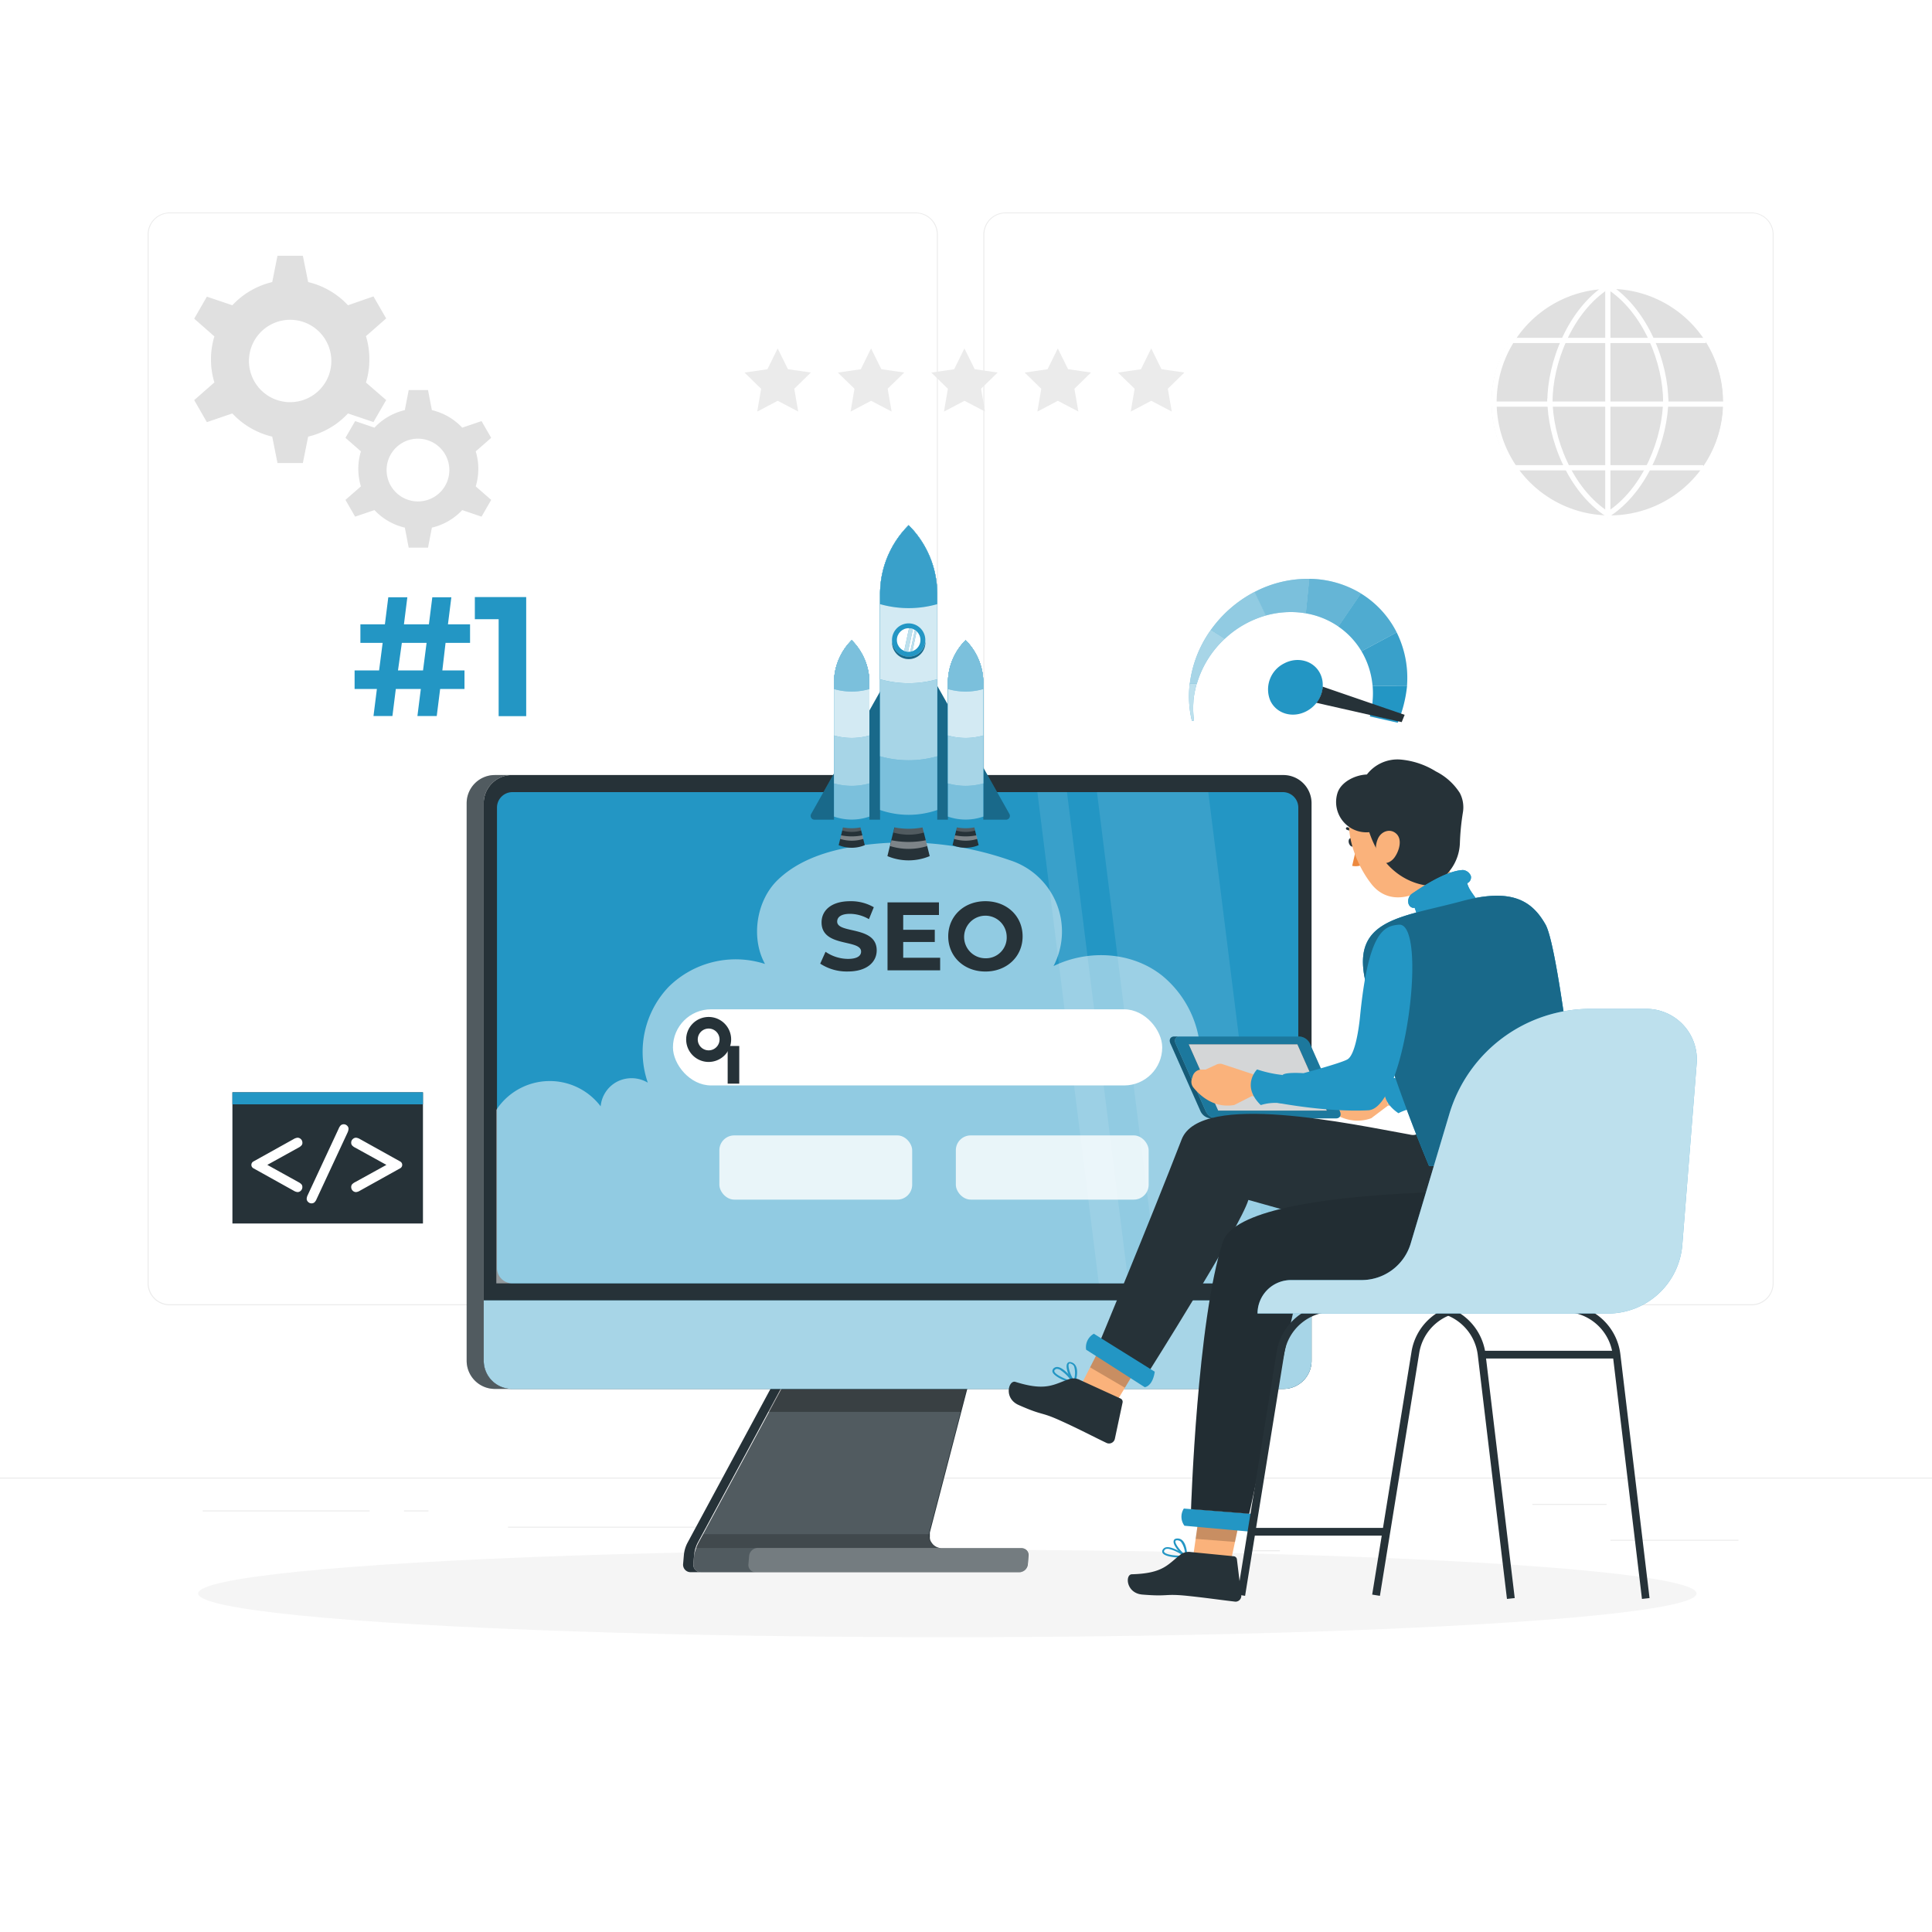 <svg xmlns="http://www.w3.org/2000/svg" xmlns:xlink="http://www.w3.org/1999/xlink" xmlns:svgjs="http://svgjs.com/svgjs" class="animated" id="freepik_stories-seo" viewBox="0 0 500 500"><style>svg#freepik_stories-seo:not(.animated) .animable {opacity: 0;}svg#freepik_stories-seo.animated #freepik--Speedometer--inject-120 {animation: 1.5s Infinite  linear floating;animation-delay: 0s;}svg#freepik_stories-seo.animated #freepik--Number--inject-120 {animation: 1.5s Infinite  linear floating;animation-delay: 0s;}svg#freepik_stories-seo.animated #freepik--Symbol--inject-120 {animation: 1.5s Infinite  linear floating;animation-delay: 0s;}            @keyframes floating {                0% {                    opacity: 1;                    transform: translateY(0px);                }                50% {                    transform: translateY(-10px);                }                100% {                    opacity: 1;                    transform: translateY(0px);                }            }        </style><g id="freepik--background-complete--inject-120" class="animable" style="transform-origin: 250px 228.23px;"><rect x="416.78" y="398.49" width="33.12" height="0.25" style="fill: rgb(235, 235, 235); transform-origin: 433.34px 398.615px;" id="elbck7o7nc9ad" class="animable"></rect><rect x="322.53" y="401.21" width="8.69" height="0.25" style="fill: rgb(235, 235, 235); transform-origin: 326.875px 401.335px;" id="el7rpf8345yk3" class="animable"></rect><rect x="396.59" y="389.21" width="19.19" height="0.25" style="fill: rgb(235, 235, 235); transform-origin: 406.185px 389.335px;" id="elprucm8f2jab" class="animable"></rect><rect x="52.46" y="390.89" width="43.19" height="0.25" style="fill: rgb(235, 235, 235); transform-origin: 74.055px 391.015px;" id="el5704h6de129" class="animable"></rect><rect x="104.56" y="390.89" width="6.33" height="0.25" style="fill: rgb(235, 235, 235); transform-origin: 107.725px 391.015px;" id="elmq0ncxpfa5l" class="animable"></rect><rect x="131.47" y="395.11" width="93.68" height="0.25" style="fill: rgb(235, 235, 235); transform-origin: 178.31px 395.235px;" id="elvujufdifc5g" class="animable"></rect><path d="M237,337.8H43.92a5.71,5.71,0,0,1-5.71-5.71V60.66A5.71,5.71,0,0,1,43.92,55H237a5.71,5.71,0,0,1,5.71,5.71V332.09A5.71,5.71,0,0,1,237,337.8ZM43.92,55.2a5.47,5.47,0,0,0-5.46,5.46V332.09a5.47,5.47,0,0,0,5.46,5.46H237a5.47,5.47,0,0,0,5.46-5.46V60.66A5.47,5.47,0,0,0,237,55.2Z" style="fill: rgb(235, 235, 235); transform-origin: 140.46px 196.4px;" id="elatlfal46skh" class="animable"></path><path d="M453.31,337.8H260.21a5.72,5.72,0,0,1-5.71-5.71V60.66A5.72,5.72,0,0,1,260.21,55h193.1A5.71,5.71,0,0,1,459,60.66V332.09A5.71,5.71,0,0,1,453.31,337.8ZM260.21,55.2a5.47,5.47,0,0,0-5.46,5.46V332.09a5.47,5.47,0,0,0,5.46,5.46h193.1a5.47,5.47,0,0,0,5.46-5.46V60.66a5.47,5.47,0,0,0-5.46-5.46Z" style="fill: rgb(235, 235, 235); transform-origin: 356.75px 196.4px;" id="eltvtz9qs1j3i" class="animable"></path><rect y="382.4" width="500" height="0.25" style="fill: rgb(235, 235, 235); transform-origin: 250px 382.525px;" id="eluxvwupepmo" class="animable"></rect><path d="M255.2,280.83A5.82,5.82,0,1,1,261,275,5.83,5.83,0,0,1,255.2,280.83Zm0-8.64A2.82,2.82,0,1,0,258,275,2.83,2.83,0,0,0,255.2,272.19Z" style="fill: rgb(38, 50, 56); transform-origin: 255.18px 275.01px;" id="eltjrkwoqhhod" class="animable"></path><g id="el42gpazkbnje"><rect x="260.12" y="276.7" width="3" height="9.75" style="fill: rgb(38, 50, 56); transform-origin: 261.62px 281.575px; transform: rotate(-44.96deg);" class="animable" id="el84scpwsxjum"></rect></g><g id="elfpshyjjaz84"><circle cx="416.02" cy="104.08" r="29.98" style="fill: rgb(224, 224, 224); transform-origin: 416.02px 104.08px; transform: rotate(-80.78deg);" class="animable" id="elxqd1lsrwnms"></circle></g><path d="M416.1,134.73a30.66,30.66,0,0,1,0-61.31v1.35a29.31,29.31,0,0,0,0,58.61Z" style="fill: rgb(255, 255, 255); transform-origin: 401.047px 104.075px;" id="eltabi213zf0i" class="animable"></path><path d="M416.1,134.73v-1.35a29.31,29.31,0,1,0,0-58.61V73.42a30.66,30.66,0,1,1,0,61.31Z" style="fill: rgb(255, 255, 255); transform-origin: 431.707px 104.075px;" id="elruswpxye2o" class="animable"></path><path d="M431.77,104.08h-1.35c0-9.93-5-23.23-14.68-29.41l.73-1.14C426.51,80,431.77,93.78,431.77,104.08Z" style="fill: rgb(255, 255, 255); transform-origin: 423.755px 88.805px;" id="elndf69moui0p" class="animable"></path><path d="M416.47,133.72l-.73-1.14c9.64-6.18,14.68-19.48,14.68-29.41h1.35C431.77,113.47,426.51,127.27,416.47,133.72Z" style="fill: rgb(255, 255, 255); transform-origin: 423.755px 118.445px;" id="el8uhs84lt7oa" class="animable"></path><path d="M401.79,104.08h-1.35c0-10.31,5.25-24.11,15.3-30.55l.73,1.13C406.83,80.85,401.79,94.14,401.79,104.08Z" style="fill: rgb(255, 255, 255); transform-origin: 408.455px 88.805px;" id="elk856rlxef2s" class="animable"></path><path d="M415.74,133.71c-10.05-6.45-15.3-20.25-15.3-30.55h1.35c0,9.94,5,23.23,14.68,29.41Z" style="fill: rgb(255, 255, 255); transform-origin: 408.455px 118.435px;" id="elqzpcz9iffe9" class="animable"></path><rect x="415.43" y="74.09" width="1.35" height="59.96" style="fill: rgb(255, 255, 255); transform-origin: 416.105px 104.07px;" id="eltjscceplba9" class="animable"></rect><rect x="390.73" y="87.43" width="50.76" height="1.35" style="fill: rgb(255, 255, 255); transform-origin: 416.11px 88.105px;" id="elep33dtsvjrj" class="animable"></rect><rect x="386.14" y="103.91" width="59.94" height="1.35" style="fill: rgb(255, 255, 255); transform-origin: 416.11px 104.585px;" id="elgkw3nlig95b" class="animable"></rect><rect x="391.4" y="120.38" width="49.41" height="1.35" style="fill: rgb(255, 255, 255); transform-origin: 416.105px 121.055px;" id="el1wtbsuurjpn" class="animable"></rect><path d="M95.59,93a20.16,20.16,0,0,0-.88-6l5.23-4.59-3.29-5.7L90.06,79a20.55,20.55,0,0,0-10.31-6l-1.37-6.81H71.81L70.45,73a20.58,20.58,0,0,0-10.32,6l-6.59-2.23-3.28,5.7,5.22,4.59a20.59,20.59,0,0,0,0,11.91l-5.22,4.58,3.28,5.7L60.13,107a20.58,20.58,0,0,0,10.32,6l1.36,6.82h6.57L79.75,113a20.55,20.55,0,0,0,10.31-6l6.59,2.23,3.29-5.7L94.71,99A20.27,20.27,0,0,0,95.59,93ZM75.1,104.08A10.66,10.66,0,1,1,85.75,93.42,10.65,10.65,0,0,1,75.1,104.08Z" style="fill: rgb(224, 224, 224); transform-origin: 75.1px 93.005px;" id="el8ylh05t1e4s" class="animable"></path><path d="M123.79,121.34a15.76,15.76,0,0,0-.67-4.53l4-3.5-2.5-4.33-5,1.7a15.58,15.58,0,0,0-7.85-4.54l-1-5.19h-5l-1,5.19a15.61,15.61,0,0,0-7.86,4.54l-5-1.7-2.51,4.33,4,3.5a15.68,15.68,0,0,0,0,9.07l-4,3.49,2.51,4.34,5-1.7a15.61,15.61,0,0,0,7.86,4.54l1,5.19h5l1-5.19a15.58,15.58,0,0,0,7.85-4.54l5,1.7,2.5-4.34-4-3.49A15.83,15.83,0,0,0,123.79,121.34Zm-15.61,8.43a8.12,8.12,0,1,1,8.11-8.11A8.11,8.11,0,0,1,108.18,129.77Z" style="fill: rgb(224, 224, 224); transform-origin: 108.26px 121.345px;" id="elc73awt98g56" class="animable"></path><polygon points="198.61 95.56 201.26 90.17 203.92 95.55 209.86 96.41 205.56 100.6 206.58 106.51 201.27 103.72 195.97 106.52 196.98 100.61 192.68 96.42 198.61 95.56" style="fill: rgb(235, 235, 235); transform-origin: 201.27px 98.345px;" id="elcf36k670y8t" class="animable"></polygon><polygon points="222.78 95.56 225.43 90.17 228.09 95.55 234.02 96.41 229.73 100.6 230.75 106.51 225.44 103.72 220.13 106.52 221.14 100.61 216.84 96.42 222.78 95.56" style="fill: rgb(235, 235, 235); transform-origin: 225.43px 98.345px;" id="el4uf1dwifonf" class="animable"></polygon><polygon points="246.94 95.56 249.59 90.17 252.25 95.55 258.19 96.41 253.9 100.6 254.92 106.51 249.61 103.72 244.3 106.52 245.31 100.61 241.01 96.42 246.94 95.56" style="fill: rgb(235, 235, 235); transform-origin: 249.6px 98.345px;" id="el5gp6e68j6hy" class="animable"></polygon><polygon points="271.11 95.56 273.76 90.17 276.42 95.55 282.36 96.41 278.06 100.6 279.08 106.51 273.77 103.72 268.47 106.52 269.48 100.61 265.18 96.42 271.11 95.56" style="fill: rgb(235, 235, 235); transform-origin: 273.77px 98.345px;" id="el6ozdvvexx9w" class="animable"></polygon><polygon points="295.28 95.56 297.93 90.17 300.59 95.55 306.52 96.41 302.23 100.6 303.25 106.51 297.94 103.72 292.63 106.52 293.64 100.61 289.34 96.42 295.28 95.56" style="fill: rgb(235, 235, 235); transform-origin: 297.93px 98.345px;" id="el2mvzx8y17mo" class="animable"></polygon></g><g id="freepik--Shadow--inject-120" class="animable" style="transform-origin: 245.18px 412.39px;"><ellipse id="freepik--path--inject-120" cx="245.18" cy="412.39" rx="193.89" ry="11.32" style="fill: rgb(245, 245, 245); transform-origin: 245.18px 412.39px;" class="animable"></ellipse></g><g id="freepik--Device--inject-120" class="animable" style="transform-origin: 230.1px 271.42px;"><path d="M179.66,402.43l-.2,2.3a2.34,2.34,0,0,0,.09.84h0a1.46,1.46,0,0,0,.16.36,3.33,3.33,0,0,0,.24.32,1.59,1.59,0,0,0,.3.27,2,2,0,0,0,1.16.37h82.4a1.9,1.9,0,0,0,.58-.09,2.5,2.5,0,0,0,.38-.15,2.18,2.18,0,0,0,1-1,2.08,2.08,0,0,0,.23-.78l.19-2.21a1.7,1.7,0,0,0-.09-.78,1.66,1.66,0,0,0-.15-.33,1.76,1.76,0,0,0-.64-.63,2.72,2.72,0,0,0-.35-.16,1.84,1.84,0,0,0-.57-.09H243.87a3.8,3.8,0,0,1-.77-.07h0l-.29-.08a.05.05,0,0,1,0,0h0a2.08,2.08,0,0,1-.32-.12,1,1,0,0,1-.28-.14,2.85,2.85,0,0,1-.41-.26,3.32,3.32,0,0,1-.43-.41c-.07-.09-.14-.17-.21-.27l-.14-.2-.05-.08v0a1.59,1.59,0,0,1-.15-.29l-.12-.27a.14.14,0,0,0,0-.06.14.14,0,0,0,0-.07s0,0,0,0a1.05,1.05,0,0,1-.06-.24,1.86,1.86,0,0,1,0-.34,0,0,0,0,1,0,0c0-.1,0-.21,0-.32s0-.21,0-.32V397a3.11,3.11,0,0,1,0-.32c0-.12.05-.22.07-.33h0l8.06-30.92,1.55-5.94,1.21-4.65h-46.8l-2.51,4.65-3.2,5.94-18.2,33.74c-.06.12-.12.24-.19.36a0,0,0,0,1,0,0l-.18.41c-.05.14-.11.27-.16.42l-.09.28A8.46,8.46,0,0,0,179.66,402.43Z" style="fill: rgb(38, 50, 56); transform-origin: 222.828px 380.865px;" id="elo5wh2tpdaoo" class="animable"></path><g id="elxzgc0hz6yzl"><path d="M266.16,402.68l-.19,2.23a2.21,2.21,0,0,1-2.16,2H181.43a2,2,0,0,1-2-2.16l.2-2.3a8.29,8.29,0,0,1,.36-1.81,9.29,9.29,0,0,1,.64-1.49l23.92-44.33h46.8l-10.82,41.51a3.21,3.21,0,0,0-.13.73,3.37,3.37,0,0,0,2.67,3.58,3.14,3.14,0,0,0,.77.08h20.49A1.79,1.79,0,0,1,266.16,402.68Z" style="fill: rgb(255, 255, 255); opacity: 0.2; transform-origin: 222.796px 380.865px;" class="animable" id="elfrhvgeb2pgo"></path></g><path d="M178,399.13l23.91-44.34h2.65l-23.92,44.34a8.53,8.53,0,0,0-1,3.3l-.2,2.3a1.94,1.94,0,0,0,2,2.15h-2.65a1.94,1.94,0,0,1-2-2.15l.2-2.3A8.38,8.38,0,0,1,178,399.13Z" style="fill: rgb(38, 50, 56); transform-origin: 190.669px 380.836px;" id="elaz0m820ka" class="animable"></path><g id="eld5kdsv75tsh"><polygon points="204.58 354.79 251.37 354.79 248.61 365.39 198.86 365.39 204.58 354.79" style="opacity: 0.3; transform-origin: 225.115px 360.09px;" class="animable" id="eljjbgodggqj"></polygon></g><path d="M125.18,207.88V352.15a7.29,7.29,0,0,0,7.29,7.3H332.14a7.29,7.29,0,0,0,7.29-7.3V207.88a7.29,7.29,0,0,0-7.3-7.3H132.49a7.3,7.3,0,0,0-4.44,1.51,5.27,5.27,0,0,0-.51.43,6.85,6.85,0,0,0-1.26,1.53,6.32,6.32,0,0,0-.6,1.19A7.46,7.46,0,0,0,125.18,207.88Z" style="fill: rgb(38, 50, 56); transform-origin: 232.305px 280.015px;" id="eld40b7k249oi" class="animable"></path><path d="M339.43,336.55v15.6a7.3,7.3,0,0,1-7.3,7.3H132.49a7.3,7.3,0,0,1-7.3-7.3v-15.6Z" style="fill: #2396C4; transform-origin: 232.31px 348px;" id="elyt0qromnw4r" class="animable"></path><g id="el9zw591tjvm8"><path d="M339.43,336.55v15.6a7.3,7.3,0,0,1-7.3,7.3H132.49a7.3,7.3,0,0,1-7.3-7.3v-15.6Z" style="fill: rgb(255, 255, 255); opacity: 0.6; transform-origin: 232.31px 348px;" class="animable" id="elkboae53twfd"></path></g><path d="M132.62,332.14H332a4,4,0,0,0,4-4V209a4,4,0,0,0-4-4H132.62a4,4,0,0,0-4,4V328.18A4,4,0,0,0,132.62,332.14Z" style="fill: #2396C4; transform-origin: 232.31px 268.57px;" id="elmo0azvmeuc" class="animable"></path><path d="M128.07,200.58h4.42a7.3,7.3,0,0,0-7.3,7.3V352.15a7.3,7.3,0,0,0,7.3,7.3h-4.42a7.3,7.3,0,0,1-7.3-7.3V207.88A7.3,7.3,0,0,1,128.07,200.58Z" style="fill: rgb(38, 50, 56); transform-origin: 126.63px 280.015px;" id="elnel3a5er2x" class="animable"></path><g id="el2ow91ul41qj"><g style="opacity: 0.2; transform-origin: 126.63px 280.015px;" class="animable" id="ells5oxcwvgd"><path d="M128.07,200.58h4.42a7.3,7.3,0,0,0-7.3,7.3V352.15a7.3,7.3,0,0,0,7.3,7.3h-4.42a7.3,7.3,0,0,1-7.3-7.3V207.88A7.3,7.3,0,0,1,128.07,200.58Z" style="fill: rgb(255, 255, 255); transform-origin: 126.63px 280.015px;" id="elec9asj3hpcn" class="animable"></path></g></g><g id="el9jc5b2ipdw"><path d="M337.18,280.92c-5.14-1-13.28,2.33-14.8,7.33a8,8,0,0,0-3.85-7.76c-2.65-1.53-6.12-2.61-8.56-.77a27.18,27.18,0,0,0-9.06-27.11c-7.82-6.33-19.23-7-28.26-2.59a19.37,19.37,0,0,0-11.34-27.41,82.5,82.5,0,0,0-39.15-3.71c-7.61,1.12-15.37,3.5-20.9,8.84s-7,15-3.28,21.73a24.69,24.69,0,0,0-24.9,5.89,24.38,24.38,0,0,0-5.43,24.83,8.23,8.23,0,0,0-7.85-.3,8,8,0,0,0-4.35,6.43,16.53,16.53,0,0,0-27,.92v44.9H336Z" style="fill: rgb(255, 255, 255); opacity: 0.5; transform-origin: 232.815px 275.08px;" class="animable" id="ell7az2ehcn89"></path></g><rect x="174.16" y="261.21" width="126.62" height="19.7" rx="9.85" style="fill: rgb(255, 255, 255); transform-origin: 237.47px 271.06px;" id="elphthimhykea" class="animable"></rect><path d="M183.4,274.83a5.82,5.82,0,1,1,5.82-5.82A5.83,5.83,0,0,1,183.4,274.83Zm0-8.64a2.82,2.82,0,1,0,2.82,2.82A2.83,2.83,0,0,0,183.4,266.19Z" style="fill: rgb(38, 50, 56); transform-origin: 183.4px 269.01px;" id="el9rfhfp16kq9" class="animable"></path><g id="elo9olk5wn1x"><rect x="188.32" y="270.7" width="3" height="9.75" style="fill: rgb(38, 50, 56); transform-origin: 189.82px 275.575px; transform: rotate(-44.96deg);" class="animable" id="elld9fknq5snl"></rect></g><g id="elq07xd2ekth"><g style="opacity: 0.1; transform-origin: 298.535px 268.565px;" class="animable" id="elhiq2ugcfttc"><polygon points="268.47 204.99 276.13 204.99 292.04 332.14 284.37 332.14 268.47 204.99" style="fill: rgb(255, 255, 255); transform-origin: 280.255px 268.565px;" id="elp29jsoh822" class="animable"></polygon><polygon points="299.79 332.14 283.89 204.99 312.7 204.99 328.6 332.14 299.79 332.14" style="fill: rgb(255, 255, 255); transform-origin: 306.245px 268.565px;" id="elj5ksvlkmvp" class="animable"></polygon></g></g><g id="elg1nn8euwxy"><path d="M193.87,402.7l-.18,2.11a1.87,1.87,0,0,0,1.89,2.08h68.23a2.21,2.21,0,0,0,2.16-2l.19-2.21a1.78,1.78,0,0,0-1.81-2H243.86a3.16,3.16,0,0,1-.76-.09h-47A2.32,2.32,0,0,0,193.87,402.7Z" style="fill: rgb(255, 255, 255); opacity: 0.2; transform-origin: 229.926px 403.74px;" class="animable" id="elsfmkhnsqe3"></path></g><g id="el7ym9b60xdqs"><path d="M180,400.62H243.1a3.34,3.34,0,0,1-2.66-3.58H182Z" style="opacity: 0.2; transform-origin: 211.55px 398.83px;" class="animable" id="elxpok55si9w"></path></g><path d="M212.27,249.39l1.38-3.07a10.37,10.37,0,0,0,5.81,1.84c2.41,0,3.39-.81,3.39-1.89,0-3.29-10.23-1-10.23-7.56,0-3,2.41-5.48,7.41-5.48a11.79,11.79,0,0,1,6.11,1.56l-1.26,3.09A9.9,9.9,0,0,0,220,236.5c-2.41,0-3.34.9-3.34,2,0,3.24,10.23,1,10.23,7.46,0,2.94-2.44,5.46-7.47,5.46A12.51,12.51,0,0,1,212.27,249.39Z" style="fill: rgb(38, 50, 56); transform-origin: 219.58px 242.326px;" id="elyphvkl0rm8" class="animable"></path><path d="M243.31,247.86v3.26H229.69V233.53H243v3.27h-9.25v3.82h8.17v3.17h-8.17v4.07Z" style="fill: rgb(38, 50, 56); transform-origin: 236.5px 242.325px;" id="el9dshgw2pwz" class="animable"></path><path d="M245.4,242.33c0-5.23,4.07-9.1,9.62-9.1s9.63,3.85,9.63,9.1-4.1,9.1-9.63,9.1S245.4,247.56,245.4,242.33Zm15.13,0A5.51,5.51,0,1,0,255,248,5.37,5.37,0,0,0,260.53,242.33Z" style="fill: rgb(38, 50, 56); transform-origin: 255.025px 242.33px;" id="elhjrn76bj3ui" class="animable"></path><g id="eldfrlgwn3vq5"><rect x="186.17" y="293.84" width="49.9" height="16.62" rx="3.85" style="fill: rgb(255, 255, 255); opacity: 0.8; transform-origin: 211.12px 302.15px;" class="animable" id="elv11dsuo8wd"></rect></g><g id="eli57bqdsnqz"><rect x="247.37" y="293.84" width="49.9" height="16.62" rx="3.85" style="fill: rgb(255, 255, 255); opacity: 0.8; transform-origin: 272.32px 302.15px;" class="animable" id="elrbwszzddk7f"></rect></g><path d="M209.92,210.66l24.79-44a1,1,0,0,1,1.74,0l24.79,44a1,1,0,0,1-.87,1.48H210.8A1,1,0,0,1,209.92,210.66Z" style="fill: #2396C4; transform-origin: 235.58px 189.147px;" id="el9tfmy2k73do" class="animable"></path><g id="elhcgjxunklgn"><path d="M209.92,210.66l24.79-44a1,1,0,0,1,1.74,0l24.79,44a1,1,0,0,1-.87,1.48H210.8A1,1,0,0,1,209.92,210.66Z" style="opacity: 0.3; transform-origin: 235.58px 189.147px;" class="animable" id="el7gfv0s08eml"></path></g><path d="M223.8,218.73l-1.21-4.94h-4.34l-1.2,4.94A8.82,8.82,0,0,0,223.8,218.73Z" style="fill: rgb(38, 50, 56); transform-origin: 220.425px 216.596px;" id="elnwogzuz6sch" class="animable"></path><g id="elfpkenjz58dc"><path d="M218.25,213.79l-.28,1.15a8.69,8.69,0,0,0,4.9,0l-.28-1.15Z" style="fill: rgb(255, 255, 255); opacity: 0.2; transform-origin: 220.42px 214.541px;" class="animable" id="elkjanxglkl2b"></path></g><g id="elitcf57peo3"><path d="M217.67,216.18c-.08.32-.16.63-.23.93a10,10,0,0,0,6,0l-.22-.93A14,14,0,0,1,217.67,216.18Z" style="fill: rgb(255, 255, 255); opacity: 0.4; transform-origin: 220.44px 216.875px;" class="animable" id="eljwyhfija4xg"></path></g><path d="M225,213.44a12,12,0,0,1-9.16,0v-36.7a15.59,15.59,0,0,1,4.58-11.06A15.59,15.59,0,0,1,225,176.74Z" style="fill: #2396C4; transform-origin: 220.42px 190.014px;" id="eln6elja95v9a" class="animable"></path><path d="M215.84,176.74v34.59a13.9,13.9,0,0,0,9.16,0V176.74a15.59,15.59,0,0,0-4.58-11.06A15.59,15.59,0,0,0,215.84,176.74Z" style="fill: #2396C4; transform-origin: 220.42px 188.893px;" id="elflo59t5pl2c" class="animable"></path><g id="eldquqh4qgzku"><path d="M215.84,176.74v34.59a13.9,13.9,0,0,0,9.16,0V176.74a15.59,15.59,0,0,0-4.58-11.06A15.59,15.59,0,0,0,215.84,176.74Z" style="fill: rgb(255, 255, 255); opacity: 0.4; transform-origin: 220.42px 188.893px;" class="animable" id="elhpjb6jve2qb"></path></g><path d="M215.84,176.74v26a16.67,16.67,0,0,0,9.16,0v-26a15.59,15.59,0,0,0-4.58-11.06A15.59,15.59,0,0,0,215.84,176.74Z" style="fill: #2396C4; transform-origin: 220.42px 184.531px;" id="elqpy4n89o8dl" class="animable"></path><g id="el1p7gmtdvbjy"><path d="M215.84,176.74v26a16.67,16.67,0,0,0,9.16,0v-26a15.59,15.59,0,0,0-4.58-11.06A15.59,15.59,0,0,0,215.84,176.74Z" style="fill: rgb(255, 255, 255); opacity: 0.6; transform-origin: 220.42px 184.531px;" class="animable" id="el0zwxho65zk1l"></path></g><path d="M215.84,176.74v13.6a16.58,16.58,0,0,0,9.16,0V176.74a15.59,15.59,0,0,0-4.58-11.06A15.59,15.59,0,0,0,215.84,176.74Z" style="fill: #2396C4; transform-origin: 220.42px 178.333px;" id="elih5gicj276i" class="animable"></path><g id="eljtgw3mxefx"><path d="M215.84,176.74v13.6a16.58,16.58,0,0,0,9.16,0V176.74a15.59,15.59,0,0,0-4.58-11.06A15.59,15.59,0,0,0,215.84,176.74Z" style="fill: rgb(255, 255, 255); opacity: 0.8; transform-origin: 220.42px 178.333px;" class="animable" id="el60qmodogw5k"></path></g><path d="M215.84,176.74v1.59a16.67,16.67,0,0,0,9.16,0v-1.59a15.59,15.59,0,0,0-4.58-11.06A15.59,15.59,0,0,0,215.84,176.74Z" style="fill: #2396C4; transform-origin: 220.42px 172.326px;" id="elgupkc7xcnq" class="animable"></path><g id="el3gynu81qknv"><path d="M215.84,176.74v1.59a16.67,16.67,0,0,0,9.16,0v-1.59a15.59,15.59,0,0,0-4.58-11.06A15.59,15.59,0,0,0,215.84,176.74Z" style="fill: rgb(255, 255, 255); opacity: 0.4; transform-origin: 220.42px 172.326px;" class="animable" id="el0oz7jk2kpfy"></path></g><path d="M253.27,218.73l-1.2-4.94h-4.34l-1.21,4.94A8.82,8.82,0,0,0,253.27,218.73Z" style="fill: rgb(38, 50, 56); transform-origin: 249.895px 216.596px;" id="el6w8ixfizgbt" class="animable"></path><g id="el8gbvgq1cfzo"><path d="M247.73,213.79l-.28,1.15a8.69,8.69,0,0,0,4.9,0l-.28-1.15Z" style="fill: rgb(255, 255, 255); opacity: 0.2; transform-origin: 249.9px 214.541px;" class="animable" id="elnxbhbfiocj9"></path></g><g id="elp958o7vba9s"><path d="M247.14,216.18c-.07.32-.15.63-.22.93a10,10,0,0,0,6,0l-.23-.93A14,14,0,0,1,247.14,216.18Z" style="fill: rgb(255, 255, 255); opacity: 0.4; transform-origin: 249.92px 216.875px;" class="animable" id="elioyzj9cy9o"></path></g><path d="M254.48,213.44a12,12,0,0,1-9.16,0v-36.7a15.59,15.59,0,0,1,4.58-11.06,15.59,15.59,0,0,1,4.58,11.06Z" style="fill: #2396C4; transform-origin: 249.9px 190.014px;" id="el6ce2rtdq67r" class="animable"></path><path d="M245.32,176.74v34.59a13.9,13.9,0,0,0,9.16,0V176.74a15.59,15.59,0,0,0-4.58-11.06A15.59,15.59,0,0,0,245.32,176.74Z" style="fill: #2396C4; transform-origin: 249.9px 188.893px;" id="elme319zujhtl" class="animable"></path><g id="elbmpg7lttwe"><path d="M245.32,176.74v34.59a13.9,13.9,0,0,0,9.16,0V176.74a15.59,15.59,0,0,0-4.58-11.06A15.59,15.59,0,0,0,245.32,176.74Z" style="fill: rgb(255, 255, 255); opacity: 0.4; transform-origin: 249.9px 188.893px;" class="animable" id="eldrlhou9t6rj"></path></g><path d="M245.32,176.74v26a16.67,16.67,0,0,0,9.16,0v-26a15.59,15.59,0,0,0-4.58-11.06A15.59,15.59,0,0,0,245.32,176.74Z" style="fill: #2396C4; transform-origin: 249.9px 184.531px;" id="el69uehyxtd23" class="animable"></path><g id="elfjqhe7c70m"><path d="M245.32,176.74v26a16.67,16.67,0,0,0,9.16,0v-26a15.59,15.59,0,0,0-4.58-11.06A15.59,15.59,0,0,0,245.32,176.74Z" style="fill: rgb(255, 255, 255); opacity: 0.6; transform-origin: 249.9px 184.531px;" class="animable" id="ell74o6fsfhb"></path></g><path d="M245.32,176.74v13.6a16.58,16.58,0,0,0,9.16,0V176.74a15.59,15.59,0,0,0-4.58-11.06A15.59,15.59,0,0,0,245.32,176.74Z" style="fill: #2396C4; transform-origin: 249.9px 178.333px;" id="ellivcmdw0som" class="animable"></path><g id="elcvl86ctldjr"><path d="M245.32,176.74v13.6a16.58,16.58,0,0,0,9.16,0V176.74a15.59,15.59,0,0,0-4.58-11.06A15.59,15.59,0,0,0,245.32,176.74Z" style="fill: rgb(255, 255, 255); opacity: 0.8; transform-origin: 249.9px 178.333px;" class="animable" id="elwhi2i90z2x9"></path></g><path d="M245.32,176.74v1.59a16.67,16.67,0,0,0,9.16,0v-1.59a15.59,15.59,0,0,0-4.58-11.06A15.59,15.59,0,0,0,245.32,176.74Z" style="fill: #2396C4; transform-origin: 249.9px 172.326px;" id="elysvrm68aixb" class="animable"></path><g id="el3hcbygytly7"><path d="M245.32,176.74v1.59a16.67,16.67,0,0,0,9.16,0v-1.59a15.59,15.59,0,0,0-4.58-11.06A15.59,15.59,0,0,0,245.32,176.74Z" style="fill: rgb(255, 255, 255); opacity: 0.4; transform-origin: 249.9px 172.326px;" class="animable" id="eluq2sx3tolj"></path></g><path d="M240.61,221.56l-2-8h-7l-1.95,8A14.15,14.15,0,0,0,240.61,221.56Z" style="fill: rgb(38, 50, 56); transform-origin: 235.135px 218.111px;" id="elquwj7phriw" class="animable"></path><g id="el69o1dfrekyt"><path d="M231.66,213.59s-.29,1.2-.46,1.86a14.13,14.13,0,0,0,7.92,0l-.46-1.87Z" style="fill: rgb(255, 255, 255); opacity: 0.2; transform-origin: 235.16px 214.798px;" class="animable" id="elrntg7l20zmi"></path></g><g id="elx0mjqr412g"><path d="M230.71,217.46l-.36,1.5a16.26,16.26,0,0,0,9.62,0l-.36-1.5A23,23,0,0,1,230.71,217.46Z" style="fill: rgb(255, 255, 255); opacity: 0.4; transform-origin: 235.16px 218.574px;" class="animable" id="elnajigtdl34e"></path></g><path d="M242.56,213a19.22,19.22,0,0,1-14.8,0V153.78a25.17,25.17,0,0,1,7.4-17.85,25.17,25.17,0,0,1,7.4,17.85Z" style="fill: #2396C4; transform-origin: 235.16px 175.206px;" id="elc0ovzpva9i" class="animable"></path><path d="M227.76,153.78v55.85a22.61,22.61,0,0,0,14.8,0V153.78a25.17,25.17,0,0,0-7.4-17.85A25.17,25.17,0,0,0,227.76,153.78Z" style="fill: #2396C4; transform-origin: 235.16px 173.403px;" id="elq3upm4nvcc" class="animable"></path><g id="elqorw1zcsmi8"><path d="M227.76,153.78v55.85a22.61,22.61,0,0,0,14.8,0V153.78a25.17,25.17,0,0,0-7.4-17.85A25.17,25.17,0,0,0,227.76,153.78Z" style="fill: rgb(255, 255, 255); opacity: 0.4; transform-origin: 235.16px 173.403px;" class="animable" id="el7esx26v1h7r"></path></g><path d="M227.76,153.78v41.94a27,27,0,0,0,14.8,0V153.78a25.17,25.17,0,0,0-7.4-17.85A25.17,25.17,0,0,0,227.76,153.78Z" style="fill: #2396C4; transform-origin: 235.16px 166.342px;" id="elpquoy3970q" class="animable"></path><g id="elh5qhg756p9b"><path d="M227.76,153.78v41.94a27,27,0,0,0,14.8,0V153.78a25.17,25.17,0,0,0-7.4-17.85A25.17,25.17,0,0,0,227.76,153.78Z" style="fill: rgb(255, 255, 255); opacity: 0.6; transform-origin: 235.16px 166.342px;" class="animable" id="elt244lyxb42h"></path></g><path d="M227.76,153.78v22a27,27,0,0,0,14.8,0v-22a25.17,25.17,0,0,0-7.4-17.85A25.17,25.17,0,0,0,227.76,153.78Z" style="fill: #2396C4; transform-origin: 235.16px 156.372px;" id="el7xxyk9xtd9j" class="animable"></path><g id="elifybgxonp7h"><path d="M227.76,153.78v22a27,27,0,0,0,14.8,0v-22a25.17,25.17,0,0,0-7.4-17.85A25.17,25.17,0,0,0,227.76,153.78Z" style="fill: rgb(255, 255, 255); opacity: 0.8; transform-origin: 235.16px 156.372px;" class="animable" id="el0hc5c5h2xd2f"></path></g><path d="M227.76,153.78v2.57a27,27,0,0,0,14.8,0v-2.57a25.17,25.17,0,0,0-7.4-17.85A25.17,25.17,0,0,0,227.76,153.78Z" style="fill: #2396C4; transform-origin: 235.16px 146.657px;" id="elp5wm725g0mf" class="animable"></path><g id="el4pto8znos9u"><path d="M227.76,153.78v2.57a27,27,0,0,0,14.8,0v-2.57a25.17,25.17,0,0,0-7.4-17.85A25.17,25.17,0,0,0,227.76,153.78Z" style="fill: rgb(255, 255, 255); opacity: 0.1; transform-origin: 235.16px 146.657px;" class="animable" id="elmtqu97tiql"></path></g><path d="M239.47,165.63a4.31,4.31,0,1,1-4.31-4.3A4.31,4.31,0,0,1,239.47,165.63Z" style="fill: #2396C4; transform-origin: 235.16px 165.64px;" id="el98g7pt37aep" class="animable"></path><path d="M235.16,169.94a4.29,4.29,0,0,1-4.29-4c0,.11,0,.22,0,.32a4.31,4.31,0,0,0,8.62,0c0-.1,0-.21,0-.32A4.3,4.3,0,0,1,235.16,169.94Z" style="fill: #2396C4; transform-origin: 235.18px 168.255px;" id="elovmxjhbgwti" class="animable"></path><g id="el3fa1zdxie1z"><path d="M235.16,169.94a4.29,4.29,0,0,1-4.29-4c0,.11,0,.22,0,.32a4.31,4.31,0,0,0,8.62,0c0-.1,0-.21,0-.32A4.3,4.3,0,0,1,235.16,169.94Z" style="opacity: 0.3; transform-origin: 235.18px 168.255px;" class="animable" id="elxhnal92yflj"></path></g><circle cx="235.16" cy="165.63" r="3.05" style="fill: rgb(255, 255, 255); transform-origin: 235.16px 165.63px;" id="el3bk1ibf5o36" class="animable"></circle><path d="M235,168.66l1.25-5.86a2.88,2.88,0,0,0-1-.2L234,168.45A2.85,2.85,0,0,0,235,168.66Z" style="fill: #2396C4; transform-origin: 235.125px 165.63px;" id="elfabypph0zv4" class="animable"></path><path d="M236.14,168.51l1.08-5.11a3,3,0,0,0-.45-.34l-1.19,5.58A3.5,3.5,0,0,0,236.14,168.51Z" style="fill: #2396C4; transform-origin: 236.4px 165.85px;" id="ellurp7v4fo3" class="animable"></path><g id="el10z48hy2x0z"><g style="opacity: 0.7; transform-origin: 235.61px 165.63px;" class="animable" id="elr2tg89ash2q"><path d="M235,168.66l1.25-5.86a2.88,2.88,0,0,0-1-.2L234,168.45A2.85,2.85,0,0,0,235,168.66Z" style="fill: rgb(255, 255, 255); transform-origin: 235.125px 165.63px;" id="elyl67dwvb2y" class="animable"></path><path d="M236.14,168.51l1.08-5.11a3,3,0,0,0-.45-.34l-1.19,5.58A3.5,3.5,0,0,0,236.14,168.51Z" style="fill: rgb(255, 255, 255); transform-origin: 236.4px 165.85px;" id="elaagngmzc74s" class="animable"></path></g></g></g><g id="freepik--Character--inject-120" class="animable" style="transform-origin: 350.101px 305.524px;"><path d="M345.57,281.26l-1.15.25a2.52,2.52,0,0,0-2,2.14l-.1.81a2.5,2.5,0,0,0,.82,2.19c1.89,1.65,6.35,4.71,11.75,2.74l4.31-3.25-.71-5.82-9-1.3a2.51,2.51,0,0,0-1.49.56Z" style="fill: rgb(250, 178, 123); transform-origin: 350.75px 284.525px;" id="elv7jbzcke1nr" class="animable"></path><polygon points="359.23 286.14 371.2 285.54 369.35 279.03 358.52 280.32 359.23 286.14" style="fill: rgb(250, 178, 123); transform-origin: 364.86px 282.585px;" id="eliduwviavtf" class="animable"></polygon><path d="M366.36,279.08a4.66,4.66,0,0,0-.48,3,9.19,9.19,0,0,0,1.93,4.54h0a13.28,13.28,0,0,0-5.8,1.43l-.1.05c-6.24-4.26-2.64-9.31-2.64-9.31l.41.06A32.46,32.46,0,0,0,366.36,279.08Z" style="fill: #2396C4; transform-origin: 363.023px 283.445px;" id="elie77j2xxa6" class="animable"></path><path d="M390.87,284.45c-11.12,2.56-24.95,2.31-24.95,2.31a4.32,4.32,0,0,1-.59-2.55c.1-1.86.35-4.19,1-5.13s5.46-1.44,5.46-1.44,9.29-4.31,11.05-5.72,1.69-8,1.36-12.33c-1.77-23.27,2.32-25,6-26.07C398,231.35,400.71,282.18,390.87,284.45Z" style="fill: #2396C4; transform-origin: 381.263px 260.11px;" id="elpmc1y18wzag" class="animable"></path><path d="M314.68,289.44h31.08c1,0,1.47-.82,1-1.83L339,270.08a3.22,3.22,0,0,0-2.65-1.83H305.26c-1,0-1.47.82-1,1.83l7.8,17.53A3.21,3.21,0,0,0,314.68,289.44Z" style="fill: #2396C4; transform-origin: 325.51px 278.845px;" id="elbih04hy92yv" class="animable"></path><g id="elsc15g2500h"><path d="M314.68,289.44h31.08c1,0,1.47-.82,1-1.83L339,270.08a3.22,3.22,0,0,0-2.65-1.83H305.26c-1,0-1.47.82-1,1.83l7.8,17.53A3.21,3.21,0,0,0,314.68,289.44Z" style="opacity: 0.2; transform-origin: 325.51px 278.845px;" class="animable" id="el0rjnwdjxwwh"></path></g><path d="M303.91,268.25h1.35c-1,0-1.47.82-1,1.83l7.8,17.53a3.21,3.21,0,0,0,2.64,1.83h-1.34a3.22,3.22,0,0,1-2.65-1.83l-7.79-17.53C302.45,269.07,302.9,268.25,303.91,268.25Z" style="fill: #2396C4; transform-origin: 308.717px 278.845px;" id="elb2s1h29d0wk" class="animable"></path><g id="elgl2z5tye8it"><path d="M303.91,268.25h1.35c-1,0-1.47.82-1,1.83l7.8,17.53a3.21,3.21,0,0,0,2.64,1.83h-1.34a3.22,3.22,0,0,1-2.65-1.83l-7.79-17.53C302.45,269.07,302.9,268.25,303.91,268.25Z" style="opacity: 0.4; transform-origin: 308.717px 278.845px;" class="animable" id="elo97oolnxf8l"></path></g><polygon points="315.26 287.43 343.39 287.43 335.76 270.26 307.63 270.26 315.26 287.43" style="fill: rgb(38, 50, 56); transform-origin: 325.51px 278.845px;" id="el0j070wqm5cnm" class="animable"></polygon><g id="elph1dm2u99eb"><polygon points="315.26 287.43 343.39 287.43 335.76 270.26 307.63 270.26 315.26 287.43" style="fill: rgb(255, 255, 255); opacity: 0.8; transform-origin: 325.51px 278.845px;" class="animable" id="elauddsn63nug"></polygon></g><path d="M407.82,288.07s.77,10.26.88,13.86c.75,24.05-18.88,25.88-33.32,23.23l-52.3-14.62c-2.07,6.95-26.25,45.22-26.25,45.22l-12.71-7.3s13.18-31.59,21.69-53.58c4.85-12.55,44.38-3.87,58.94-1.28,4.42,1.19,3.57-5.72,3.57-5.72Z" style="fill: rgb(38, 50, 56); transform-origin: 346.42px 321.82px;" id="elk2yhm1ddvs" class="animable"></path><polygon points="293.59 355.04 288.73 363.13 279.68 358.63 284.39 349.42 293.59 355.04" style="fill: rgb(250, 178, 123); transform-origin: 286.635px 356.275px;" id="elbh8bwy0keki" class="animable"></polygon><path d="M274.86,357c-1.19-.55-2.33-1.33-2.49-2a1,1,0,0,1,.47-1,1.31,1.31,0,0,1,1-.2c1.81.29,4.29,3.74,4.39,3.89a.24.24,0,0,1,0,.29.28.28,0,0,1-.27.1A18.61,18.61,0,0,1,274.86,357Zm-.67-2.57a1.53,1.53,0,0,0-.46-.14.69.69,0,0,0-.59.11c-.3.21-.31.37-.28.48.16.83,2.58,1.95,4.47,2.55A11.5,11.5,0,0,0,274.19,354.4Z" style="fill: #2396C4; transform-origin: 275.319px 355.929px;" id="elba5o04x51l" class="animable"></path><path d="M277.89,358a.12.12,0,0,1-.09,0c-.91-1-2.27-4.17-1.57-5.16.14-.25.48-.48,1.14-.25a1.88,1.88,0,0,1,1.09,1c.76,1.57-.17,4.28-.21,4.4a.24.24,0,0,1-.2.16A.25.25,0,0,1,277.89,358Zm-.57-5-.12-.07c-.43-.16-.53,0-.57.05-.36.62.41,2.94,1.28,4.19a5.9,5.9,0,0,0,.07-3.53,1.29,1.29,0,0,0-.66-.64Z" style="fill: #2396C4; transform-origin: 277.397px 355.323px;" id="elvuozqdwsd6" class="animable"></path><path d="M279.52,357.15,290,361.94a.93.93,0,0,1,.53,1l-2,9.4a1.54,1.54,0,0,1-1.83,1.2,1.24,1.24,0,0,1-.31-.1c-3.75-1.79-7-3.54-11.73-5.68-5.55-2.54-4.45-1.23-11-4.13-4-1.75-2.63-6.55-.87-6,8.08,2.54,9.93.59,14.13-.79A3.61,3.61,0,0,1,279.52,357.15Z" style="fill: rgb(38, 50, 56); transform-origin: 275.802px 365.15px;" id="eloiiu03rz7x" class="animable"></path><g id="elkb7yv26sev9"><polygon points="291.12 359.15 293.59 355.04 284.39 349.42 282.11 353.87 291.12 359.15" style="opacity: 0.2; transform-origin: 287.85px 354.285px;" class="animable" id="el0y65j2l4zf4n"></polygon></g><path d="M298.85,355l-15.76-9.83a4,4,0,0,0-2,4.13L296.25,359S298.28,358.87,298.85,355Z" style="fill: #2396C4; transform-origin: 289.944px 352.085px;" id="elyxq5t5h45pn" class="animable"></path><polygon points="320.41 395.29 318.5 404.26 308.76 402.98 310.18 393.02 320.41 395.29" style="fill: rgb(250, 178, 123); transform-origin: 314.585px 398.64px;" id="el4yf0nmh89tc" class="animable"></polygon><path d="M303.81,403c-1.27-.13-2.56-.49-2.93-1.08a.91.91,0,0,1,.12-1,1.28,1.28,0,0,1,.82-.49c1.75-.3,5.12,2.08,5.27,2.19a.24.24,0,0,1,.09.26.26.26,0,0,1-.22.18A18.41,18.41,0,0,1,303.81,403Zm-1.43-2.15a1.48,1.48,0,0,0-.47,0,.69.69,0,0,0-.51.29c-.21.29-.16.44-.1.53.41.71,3,1,4.91.93A11.23,11.23,0,0,0,302.38,400.83Z" style="fill: #2396C4; transform-origin: 303.986px 401.752px;" id="elxxtvm6vlrzn" class="animable"></path><path d="M306.93,403a.16.16,0,0,1-.1,0c-1.17-.67-3.41-3.12-3.08-4.25.05-.28.29-.59,1-.59a1.77,1.77,0,0,1,1.3.54c1.2,1.2,1.2,4,1.2,4.11a.23.23,0,0,1-.13.21A.18.18,0,0,1,306.93,403Zm-2.1-4.38-.13,0c-.44,0-.49.17-.51.23-.13.69,1.31,2.58,2.5,3.45a5.68,5.68,0,0,0-1.05-3.26,1.3,1.3,0,0,0-.81-.39Z" style="fill: #2396C4; transform-origin: 305.484px 400.599px;" id="elgkcjfhmsfef" class="animable"></path><path d="M308.15,401.66l11.15,1.1a.9.9,0,0,1,.81.79l1.13,9.27a1.51,1.51,0,0,1-1.3,1.68,1.69,1.69,0,0,1-.32,0c-4-.47-7.57-1-12.57-1.52-5.91-.58-4.48.27-11.44-.31-4.19-.36-4.49-5.19-2.69-5.25,8.22-.22,9.31-2.59,12.72-5.19A3.65,3.65,0,0,1,308.15,401.66Z" style="fill: rgb(38, 50, 56); transform-origin: 306.563px 408.067px;" id="elu2jjuiawfln" class="animable"></path><g id="ellg8g1hplcwb"><polygon points="309.43 398.26 319.61 399.05 320.41 395.29 310.18 393.02 309.43 398.26" style="opacity: 0.2; transform-origin: 314.92px 396.035px;" class="animable" id="elnp1zwv3ast"></polygon></g><polygon points="323.3 391.74 323.01 392.87 308.08 391.69 308.24 390.56 323.3 391.74" style="fill: rgb(38, 50, 56); transform-origin: 315.69px 391.715px;" id="eljgc6nrix8gq" class="animable"></polygon><path d="M323.91,396.42l-3.68-.33-10.36-.93-3.34-.3a3.91,3.91,0,0,1-.15-4.45l1.86.15,15.06,1.18,1.08.09C325.63,395.42,323.91,396.42,323.91,396.42Z" style="fill: #2396C4; transform-origin: 315.296px 393.415px;" id="elbejl5nd34g" class="animable"></path><path d="M384.53,334.08c-13.51,1.19-44.67,1.69-48.89,1.07L323.3,391.74l-15.06-1.18s1.59-48.93,8.23-69.16c5.34-16.26,90.76-12.89,90.76-12.89l.3,4.58C408.12,328.87,400,332.71,384.53,334.08Z" style="fill: rgb(38, 50, 56); transform-origin: 357.9px 349.98px;" id="eljtlpynujf8k" class="animable"></path><g id="eltvvpnib80oq"><path d="M384.53,334.08c-13.51,1.19-44.67,1.69-48.89,1.07L323.3,391.74l-15.06-1.18s1.59-48.93,8.23-69.16c5.34-16.26,90.76-12.89,90.76-12.89l.3,4.58C408.12,328.87,400,332.71,384.53,334.08Z" style="opacity: 0.1; transform-origin: 357.9px 349.98px;" class="animable" id="el1x8345jot6z"></path></g><path d="M316.23,327.31a2.32,2.32,0,0,1,0-.27l0,.27Z" style="fill: rgb(38, 50, 56); transform-origin: 316.228px 327.175px;" id="els5zc2tgqfzl" class="animable"></path><path d="M317.24,320l-.15,1.11A9.82,9.82,0,0,1,317.24,320Z" style="fill: rgb(38, 50, 56); transform-origin: 317.165px 320.555px;" id="elaigbnvqigkp" class="animable"></path><polygon points="365.06 231.59 369.21 237.65 378.54 229.67 372.71 222.51 365.06 231.59" style="fill: rgb(250, 178, 123); transform-origin: 371.8px 230.08px;" id="el4j69ud8smy8" class="animable"></polygon><g id="ellg3jdy41a8o"><path d="M367.14,234.46c1.8-2.65,1-6.76,1-6.76l-1.64,2.09-1.42,1.8Z" style="opacity: 0.2; transform-origin: 366.699px 231.08px;" class="animable" id="eloy8y0eeqm7g"></path></g><path d="M349.1,218.24c.2.59.68,1,1.07.82s.56-.77.35-1.34-.67-1-1.07-.81S348.91,217.65,349.1,218.24Z" style="fill: rgb(38, 50, 56); transform-origin: 349.813px 217.984px;" id="elx5v4dcjfxgj" class="animable"></path><path d="M351.26,218.42l-1.32,5.66a4.4,4.4,0,0,0,3.8-1Z" style="fill: rgb(237, 137, 62); transform-origin: 351.84px 221.296px;" id="el271ofx41iw6" class="animable"></path><path d="M348.51,214.11a.34.34,0,0,1,.31,0,2.58,2.58,0,0,0,2.35-.18.31.31,0,0,1,.45.07.34.34,0,0,1-.08.46,3.15,3.15,0,0,1-3,.27.33.33,0,0,1-.19-.43h0A.44.44,0,0,1,348.51,214.11Z" style="fill: rgb(38, 50, 56); transform-origin: 350.002px 214.426px;" id="el20ak20i2v95" class="animable"></path><path d="M371.27,208c3,7.73,4.49,10.94,2.43,16.65-4.05,6.75-13.38,10.85-18.7,4.23-4.78-6-8.93-17.57-2.87-24.2a11.53,11.53,0,0,1,16.21-1A11,11,0,0,1,371.27,208Z" style="fill: rgb(250, 178, 123); transform-origin: 361.881px 216.529px;" id="el7jsfiutsz1s" class="animable"></path><path d="M378.59,210.3a62.31,62.31,0,0,0-.77,7.84,12.2,12.2,0,0,1-7.93,11.07h0s-10.9-.13-15.53-13.84a7.84,7.84,0,0,1-8.24-10.08c.89-2.92,4.58-4.74,7.63-4.85a10,10,0,0,1,8.56-3.88,20.65,20.65,0,0,1,9.29,3.08,15.7,15.7,0,0,1,6.2,5.58A8,8,0,0,1,378.59,210.3Z" style="fill: rgb(38, 50, 56); transform-origin: 362.246px 212.875px;" id="els5ld6sv5w1j" class="animable"></path><path d="M356.63,217a6.39,6.39,0,0,0-.12,4.93c.84,2.09,3.08,1.74,4.37,0,1.17-1.59,2.12-4.57.54-6.11S357.5,215.1,356.63,217Z" style="fill: rgb(250, 178, 123); transform-origin: 359.163px 219.192px;" id="elur5dkymdq2j" class="animable"></path><path d="M378.62,225.16c-3,.13-7.43,2.16-13.35,6.24a2.41,2.41,0,0,0-.8,2.2c.07.8.87,1.55,1.63,1.3.39,1,.65,2.1,1,3.06a41.37,41.37,0,0,1,5.74-2.4,77,77,0,0,1,9.15-3c-.83-1.27-1.94-2.51-2.27-4a1.64,1.64,0,0,0,.93-1.88A2.48,2.48,0,0,0,378.62,225.16Z" style="fill: #2396C4; transform-origin: 373.215px 231.56px;" id="el1bqhljrch0q" class="animable"></path><path d="M378.62,225.16c-3,.13-7.43,2.16-13.35,6.24a2.41,2.41,0,0,0-.8,2.2c.07.8.87,1.55,1.63,1.3.39,1,.65,2.1,1,3.06a41.37,41.37,0,0,1,5.74-2.4,77,77,0,0,1,9.15-3c-.83-1.27-1.94-2.51-2.27-4a1.64,1.64,0,0,0,.93-1.88A2.48,2.48,0,0,0,378.62,225.16Z" style="fill: #2396C4; transform-origin: 373.215px 231.56px;" id="el2brs7clf65a" class="animable"></path><path d="M369.84,301.76a399,399,0,0,1-16.17-46.61c-4.64-17.32,8.61-17.62,24.6-21.92,12.68-3.41,18.1-.36,21.72,6.07s9.46,60.85,9.46,60.85Z" style="fill: #2396C4; transform-origin: 381.091px 266.789px;" id="elwu3m3icppkq" class="animable"></path><path d="M369.84,301.76a399,399,0,0,1-16.17-46.61c-4.64-17.32,8.61-17.62,24.6-21.92,12.68-3.41,18.1-.36,21.72,6.07s9.46,60.85,9.46,60.85Z" style="fill: #2396C4; transform-origin: 381.091px 266.789px;" id="eltg2h5wumvc8" class="animable"></path><g id="elamuiic8v2m4"><path d="M369.84,301.76a399,399,0,0,1-16.17-46.61c-4.64-17.32,8.61-17.62,24.6-21.92,12.68-3.41,18.1-.36,21.72,6.07s9.46,60.85,9.46,60.85Z" style="opacity: 0.3; transform-origin: 381.091px 266.789px;" class="animable" id="elylzjyccc6q"></path></g><path d="M312,276.8l-1.12,0a2.41,2.41,0,0,0-2.21,1.7l-.23.74a2.38,2.38,0,0,0,.4,2.2c1.51,1.87,5.19,5.49,10.6,4.53l4.61-2.34.3-5.6-8.22-2.71a2.43,2.43,0,0,0-1.5.28Z" style="fill: rgb(250, 178, 123); transform-origin: 316.339px 280.714px;" id="el9ccrmmar4q" class="animable"></path><polygon points="324.07 283.67 335.43 285.1 334.77 278.66 324.37 278.07 324.07 283.67" style="fill: rgb(250, 178, 123); transform-origin: 329.75px 281.585px;" id="eljz40nh172bn" class="animable"></polygon><path d="M332,278.21a4.52,4.52,0,0,0-1,2.78,8.86,8.86,0,0,0,1.06,4.6h0a12.65,12.65,0,0,0-5.7.38l-.1,0c-5.16-5.05-.93-9.2-.93-9.2l.38.12A31,31,0,0,0,332,278.21Z" style="fill: #2396C4; transform-origin: 327.879px 281.37px;" id="elm8wnrtzyjpn" class="animable"></path><path d="M354.12,287.34c-10.89.56-23.86-2-23.86-2a4.15,4.15,0,0,1-.14-2.5c.41-1.74,1-3.89,1.83-4.66s5.38-.44,5.38-.44,9.46-2.52,11.35-3.55S351.6,267,352,262.84c2.21-22.2,6.35-23.16,10-23.53C369.65,238.55,363.76,286.85,354.12,287.34Z" style="fill: #2396C4; transform-origin: 347.748px 263.361px;" id="elsdwawmvdpjr" class="animable"></path><path d="M390,413.8l-7.55-63.1a12.7,12.7,0,0,0-12.61-11.19H344.93a12.65,12.65,0,0,0-12.54,10.67L322.23,413l-2-.32,10.17-62.8a14.64,14.64,0,0,1,14.51-12.35h24.95a14.72,14.72,0,0,1,14.6,12.95l7.55,63.1Z" style="fill: rgb(38, 50, 56); transform-origin: 356.12px 375.665px;" id="el96q4g5p26lo" class="animable"></path><path d="M424.94,413.8l-7.55-63.1a12.7,12.7,0,0,0-12.61-11.19H379.83a12.64,12.64,0,0,0-12.54,10.67L357.12,413l-2-.32,10.17-62.8a14.63,14.63,0,0,1,14.51-12.35h24.95a14.72,14.72,0,0,1,14.6,12.95l7.55,63.1Z" style="fill: rgb(38, 50, 56); transform-origin: 391.01px 375.665px;" id="eljj3mcds8sx" class="animable"></path><rect x="323.91" y="395.42" width="34.35" height="2" style="fill: rgb(38, 50, 56); transform-origin: 341.085px 396.42px;" id="ellqkh5zordyp" class="animable"></rect><rect x="383.49" y="349.58" width="35.51" height="2" style="fill: rgb(38, 50, 56); transform-origin: 401.245px 350.58px;" id="elpre3bpc71to" class="animable"></rect><path d="M390,339.94h26.13a19.31,19.31,0,0,0,19.25-17.79l3.72-46.94a13.09,13.09,0,0,0-13-14.12H411.6a38.1,38.1,0,0,0-36.51,27.21l-10,33.51a13.25,13.25,0,0,1-12.71,9.47H334.1a8.66,8.66,0,0,0-8.65,8.66H390Z" style="fill: #2396C4; transform-origin: 382.295px 300.515px;" id="eld1pqhficzu4" class="animable"></path><g id="elsoavkj8l2eb"><path d="M390,339.94h26.13a19.31,19.31,0,0,0,19.25-17.79l3.72-46.94a13.09,13.09,0,0,0-13-14.12H411.6a38.1,38.1,0,0,0-36.51,27.21l-10,33.51a13.25,13.25,0,0,1-12.71,9.47H334.1a8.66,8.66,0,0,0-8.65,8.66H390Z" style="fill: rgb(255, 255, 255); opacity: 0.7; transform-origin: 382.295px 300.515px;" class="animable" id="elnbomd7jdrpl"></path></g></g><g id="freepik--Speedometer--inject-120" class="animable" style="transform-origin: 335.958px 168.42px;"><path d="M364.09,177.94h0v-.11A.41.41,0,0,1,364.09,177.94Z" style="fill: #2396C4; transform-origin: 364.092px 177.885px;" id="eldbt9ihz2z5n" class="animable"></path><path d="M317,165.28a25.78,25.78,0,0,0-7.25,11.64l-1.83,0A30.33,30.33,0,0,1,313.39,163Z" style="fill: #2396C4; transform-origin: 312.46px 169.96px;" id="el10ukkszjvgqf" class="animable"></path><g id="elzp74je7krd"><path d="M317,165.28a25.78,25.78,0,0,0-7.25,11.64l-1.83,0A30.33,30.33,0,0,1,313.39,163Z" style="fill: rgb(255, 255, 255); opacity: 0.6; transform-origin: 312.46px 169.96px;" class="animable" id="eleu89y0427vl"></path></g><path d="M327.6,159.29a25.84,25.84,0,0,0-10.6,6L313.39,163a32.17,32.17,0,0,1,11.32-9.83Z" style="fill: #2396C4; transform-origin: 320.495px 159.23px;" id="el65j4dqzmzj" class="animable"></path><g id="elusfffjdlv9g"><path d="M327.6,159.29a25.84,25.84,0,0,0-10.6,6L313.39,163a32.17,32.17,0,0,1,11.32-9.83Z" style="fill: rgb(255, 255, 255); opacity: 0.5; transform-origin: 320.495px 159.23px;" class="animable" id="elxgxviu6s2qf"></path></g><path d="M338.83,149.8l-.89,8.93a22.21,22.21,0,0,0-3.87-.33,24.11,24.11,0,0,0-6.47.89l-2.89-6.1a29.68,29.68,0,0,1,13.7-3.39Z" style="fill: #2396C4; transform-origin: 331.77px 154.545px;" id="elwtbmsja25ns" class="animable"></path><g id="elxiblw0asl8k"><path d="M338.83,149.8l-.89,8.93a22.21,22.21,0,0,0-3.87-.33,24.11,24.11,0,0,0-6.47.89l-2.89-6.1a29.68,29.68,0,0,1,13.7-3.39Z" style="fill: rgb(255, 255, 255); opacity: 0.4; transform-origin: 331.77px 154.545px;" class="animable" id="elpxluq9x4f"></path></g><path d="M352.21,153.59l-5.83,8.55a21,21,0,0,0-8.44-3.41l.89-8.93A26.17,26.17,0,0,1,352.21,153.59Z" style="fill: #2396C4; transform-origin: 345.075px 155.97px;" id="elqyypmozlo6" class="animable"></path><g id="elpp1sco6qsx"><path d="M352.21,153.59l-5.83,8.55a21,21,0,0,0-8.44-3.41l.89-8.93A26.17,26.17,0,0,1,352.21,153.59Z" style="fill: rgb(255, 255, 255); opacity: 0.3; transform-origin: 345.075px 155.97px;" class="animable" id="el1ir5b38p32v"></path></g><path d="M361.46,163.67l-9.1,4.87a20.43,20.43,0,0,0-6-6.4l5.83-8.55A25,25,0,0,1,361.46,163.67Z" style="fill: #2396C4; transform-origin: 353.91px 161.065px;" id="el7yx6n2c33nq" class="animable"></path><g id="elpxcx5qwnq8"><path d="M361.46,163.67l-9.1,4.87a20.43,20.43,0,0,0-6-6.4l5.83-8.55A25,25,0,0,1,361.46,163.67Z" style="fill: rgb(255, 255, 255); opacity: 0.2; transform-origin: 353.91px 161.065px;" class="animable" id="eli0if6r2ney"></path></g><path d="M364.12,177.57l-8.9-.1a21.31,21.31,0,0,0-2.86-8.93l9.1-4.87A26.43,26.43,0,0,1,364.12,177.57Z" style="fill: #2396C4; transform-origin: 358.284px 170.62px;" id="elzxtp4bqhc6" class="animable"></path><g id="elj5hclis68rm"><path d="M364.12,177.57l-8.9-.1a21.31,21.31,0,0,0-2.86-8.93l9.1-4.87A26.43,26.43,0,0,1,364.12,177.57Z" style="fill: rgb(255, 255, 255); opacity: 0.1; transform-origin: 358.284px 170.62px;" class="animable" id="eldubusxttk0m"></path></g><path d="M364.1,177.83a.41.41,0,0,1,0,.11,33.6,33.6,0,0,1-2.37,9.1l-7.21-1.63.58-2.75c.05-.36.1-.72.13-1.08h0l0-.22h0a21.94,21.94,0,0,0,0-3.89l8.9.1c0,.06,0,.1,0,.15A.37.37,0,0,1,364.1,177.83Z" style="fill: #2396C4; transform-origin: 359.325px 182.255px;" id="el4pf5ijpmosa" class="animable"></path><path d="M309,186.47l-.53.12c-.17-.69-.31-1.39-.43-2.1a27.87,27.87,0,0,1-.24-6.55h0v-.11a.45.45,0,0,1,0-.11c0-.27.05-.55.09-.82l1.83,0a24.21,24.21,0,0,0-.86,4.44s0,.07,0,.11,0,.07,0,.11a23.88,23.88,0,0,0-.05,2.67C308.85,185,308.91,185.74,309,186.47Z" style="fill: #2396C4; transform-origin: 308.714px 181.745px;" id="el2aenefu3d6m" class="animable"></path><g id="elv4dbntdwhnj"><path d="M309,186.47l-.53.12c-.17-.69-.31-1.39-.43-2.1a27.87,27.87,0,0,1-.24-6.55h0v-.11a.45.45,0,0,1,0-.11c0-.27.05-.55.09-.82l1.83,0a24.21,24.21,0,0,0-.86,4.44s0,.07,0,.11,0,.07,0,.11a23.88,23.88,0,0,0-.05,2.67C308.85,185,308.91,185.74,309,186.47Z" style="fill: rgb(255, 255, 255); opacity: 0.7; transform-origin: 308.714px 181.745px;" class="animable" id="ely262xshnrwr"></path></g><path d="M363.52,185l-.76,1.88-1.54-.34-14.35-3.25-6.18-1.4a8.25,8.25,0,0,0,1.06-1.81,7.52,7.52,0,0,0,.56-2.37l13.7,4.71h0Z" style="fill: rgb(38, 50, 56); transform-origin: 352.105px 182.295px;" id="elwun3q9la1r" class="animable"></path><path d="M342.31,177.73a7.72,7.72,0,0,1-1.62,4.18l-5.55-1.26,1.75-4.78Z" style="fill: rgb(38, 50, 56); transform-origin: 338.725px 178.89px;" id="elyczqwc1yld" class="animable"></path><path d="M342.31,177.73a7.72,7.72,0,0,1-1.62,4.18,8,8,0,0,1-2.54,2.13c-3.57,1.91-7.78.71-9.39-2.7a7.52,7.52,0,0,1,3.54-9.63c3.57-1.91,7.78-.7,9.4,2.7A6.64,6.64,0,0,1,342.31,177.73Z" style="fill: #2396C4; transform-origin: 335.25px 177.876px;" id="el8beagtrvq0c" class="animable"></path></g><g id="freepik--Number--inject-120" class="animable animator-active" style="transform-origin: 113.975px 169.93px;"><path d="M114.48,173.5h5.73v4.8h-6.3l-.88,7h-5l.88-7h-6.47l-.88,7H96.66l.88-7H91.77v-4.8h6.34l.92-7.13H93.27v-4.8h6.34l.88-7h4.93l-.88,7H111l.88-7h4.93l-.88,7h5.72l0,4.8h-6.34Zm-5,0,.92-7.13H104L103,173.5Z" style="fill: #2396C4; transform-origin: 106.71px 169.935px;" id="eli3zeonxrz5" class="animable"></path><path d="M136.18,154.52v30.82h-7.13V160.25h-6.16v-5.73Z" style="fill: #2396C4; transform-origin: 129.535px 169.93px;" id="el2ol0wti8ua2" class="animable"></path></g><g id="freepik--Symbol--inject-120" class="animable" style="transform-origin: 84.805px 299.665px;"><rect x="60.15" y="282.69" width="49.31" height="33.95" style="fill: rgb(38, 50, 56); transform-origin: 84.805px 299.665px;" id="ell8t7jt5ia4" class="animable"></rect><rect x="60.15" y="282.69" width="49.31" height="3.11" style="fill: #2396C4; transform-origin: 84.805px 284.245px;" id="elci3boo8oojw" class="animable"></rect><path d="M69.18,301.47l8.07,4.47a2.66,2.66,0,0,1,.8.6,1.08,1.08,0,0,1,.2.68,1.26,1.26,0,0,1-.37.91,1.2,1.2,0,0,1-.88.38,2.36,2.36,0,0,1-1-.36l-10.4-5.79a1,1,0,0,1,0-1.78L76,294.79a2.47,2.47,0,0,1,1-.35,1.28,1.28,0,0,1,1.26,1.27,1,1,0,0,1-.2.68,2.5,2.5,0,0,1-.8.61Z" style="fill: rgb(255, 255, 255); transform-origin: 71.659px 301.475px;" id="eleq6ipm0zcj" class="animable"></path><path d="M89.93,293.14l-8,17.19a2.35,2.35,0,0,1-.55.84,1.17,1.17,0,0,1-.76.26,1.23,1.23,0,0,1-.88-.37,1.11,1.11,0,0,1-.37-.82,2.64,2.64,0,0,1,.29-1l8-17.18a2.5,2.5,0,0,1,.54-.84,1.24,1.24,0,0,1,1.63.1,1.1,1.1,0,0,1,.37.82A2.64,2.64,0,0,1,89.93,293.14Z" style="fill: rgb(255, 255, 255); transform-origin: 84.785px 301.196px;" id="eldrcwjjzyv8s" class="animable"></path><path d="M100,301.47,91.9,297a2.45,2.45,0,0,1-.81-.61,1.1,1.1,0,0,1-.2-.68,1.19,1.19,0,0,1,.38-.89,1.2,1.2,0,0,1,.88-.38,2.42,2.42,0,0,1,1,.35l10.4,5.79a1,1,0,0,1,0,1.78l-10.4,5.79a2.33,2.33,0,0,1-1,.36,1.23,1.23,0,0,1-.89-.38,1.3,1.3,0,0,1-.37-.91,1.14,1.14,0,0,1,.2-.68,2.61,2.61,0,0,1,.81-.6Z" style="fill: rgb(255, 255, 255); transform-origin: 97.492px 301.475px;" id="elc32n8c4y95" class="animable"></path></g><defs><filter id="active" height="200%"></filter><filter id="hover" height="200%"></filter></defs></svg>